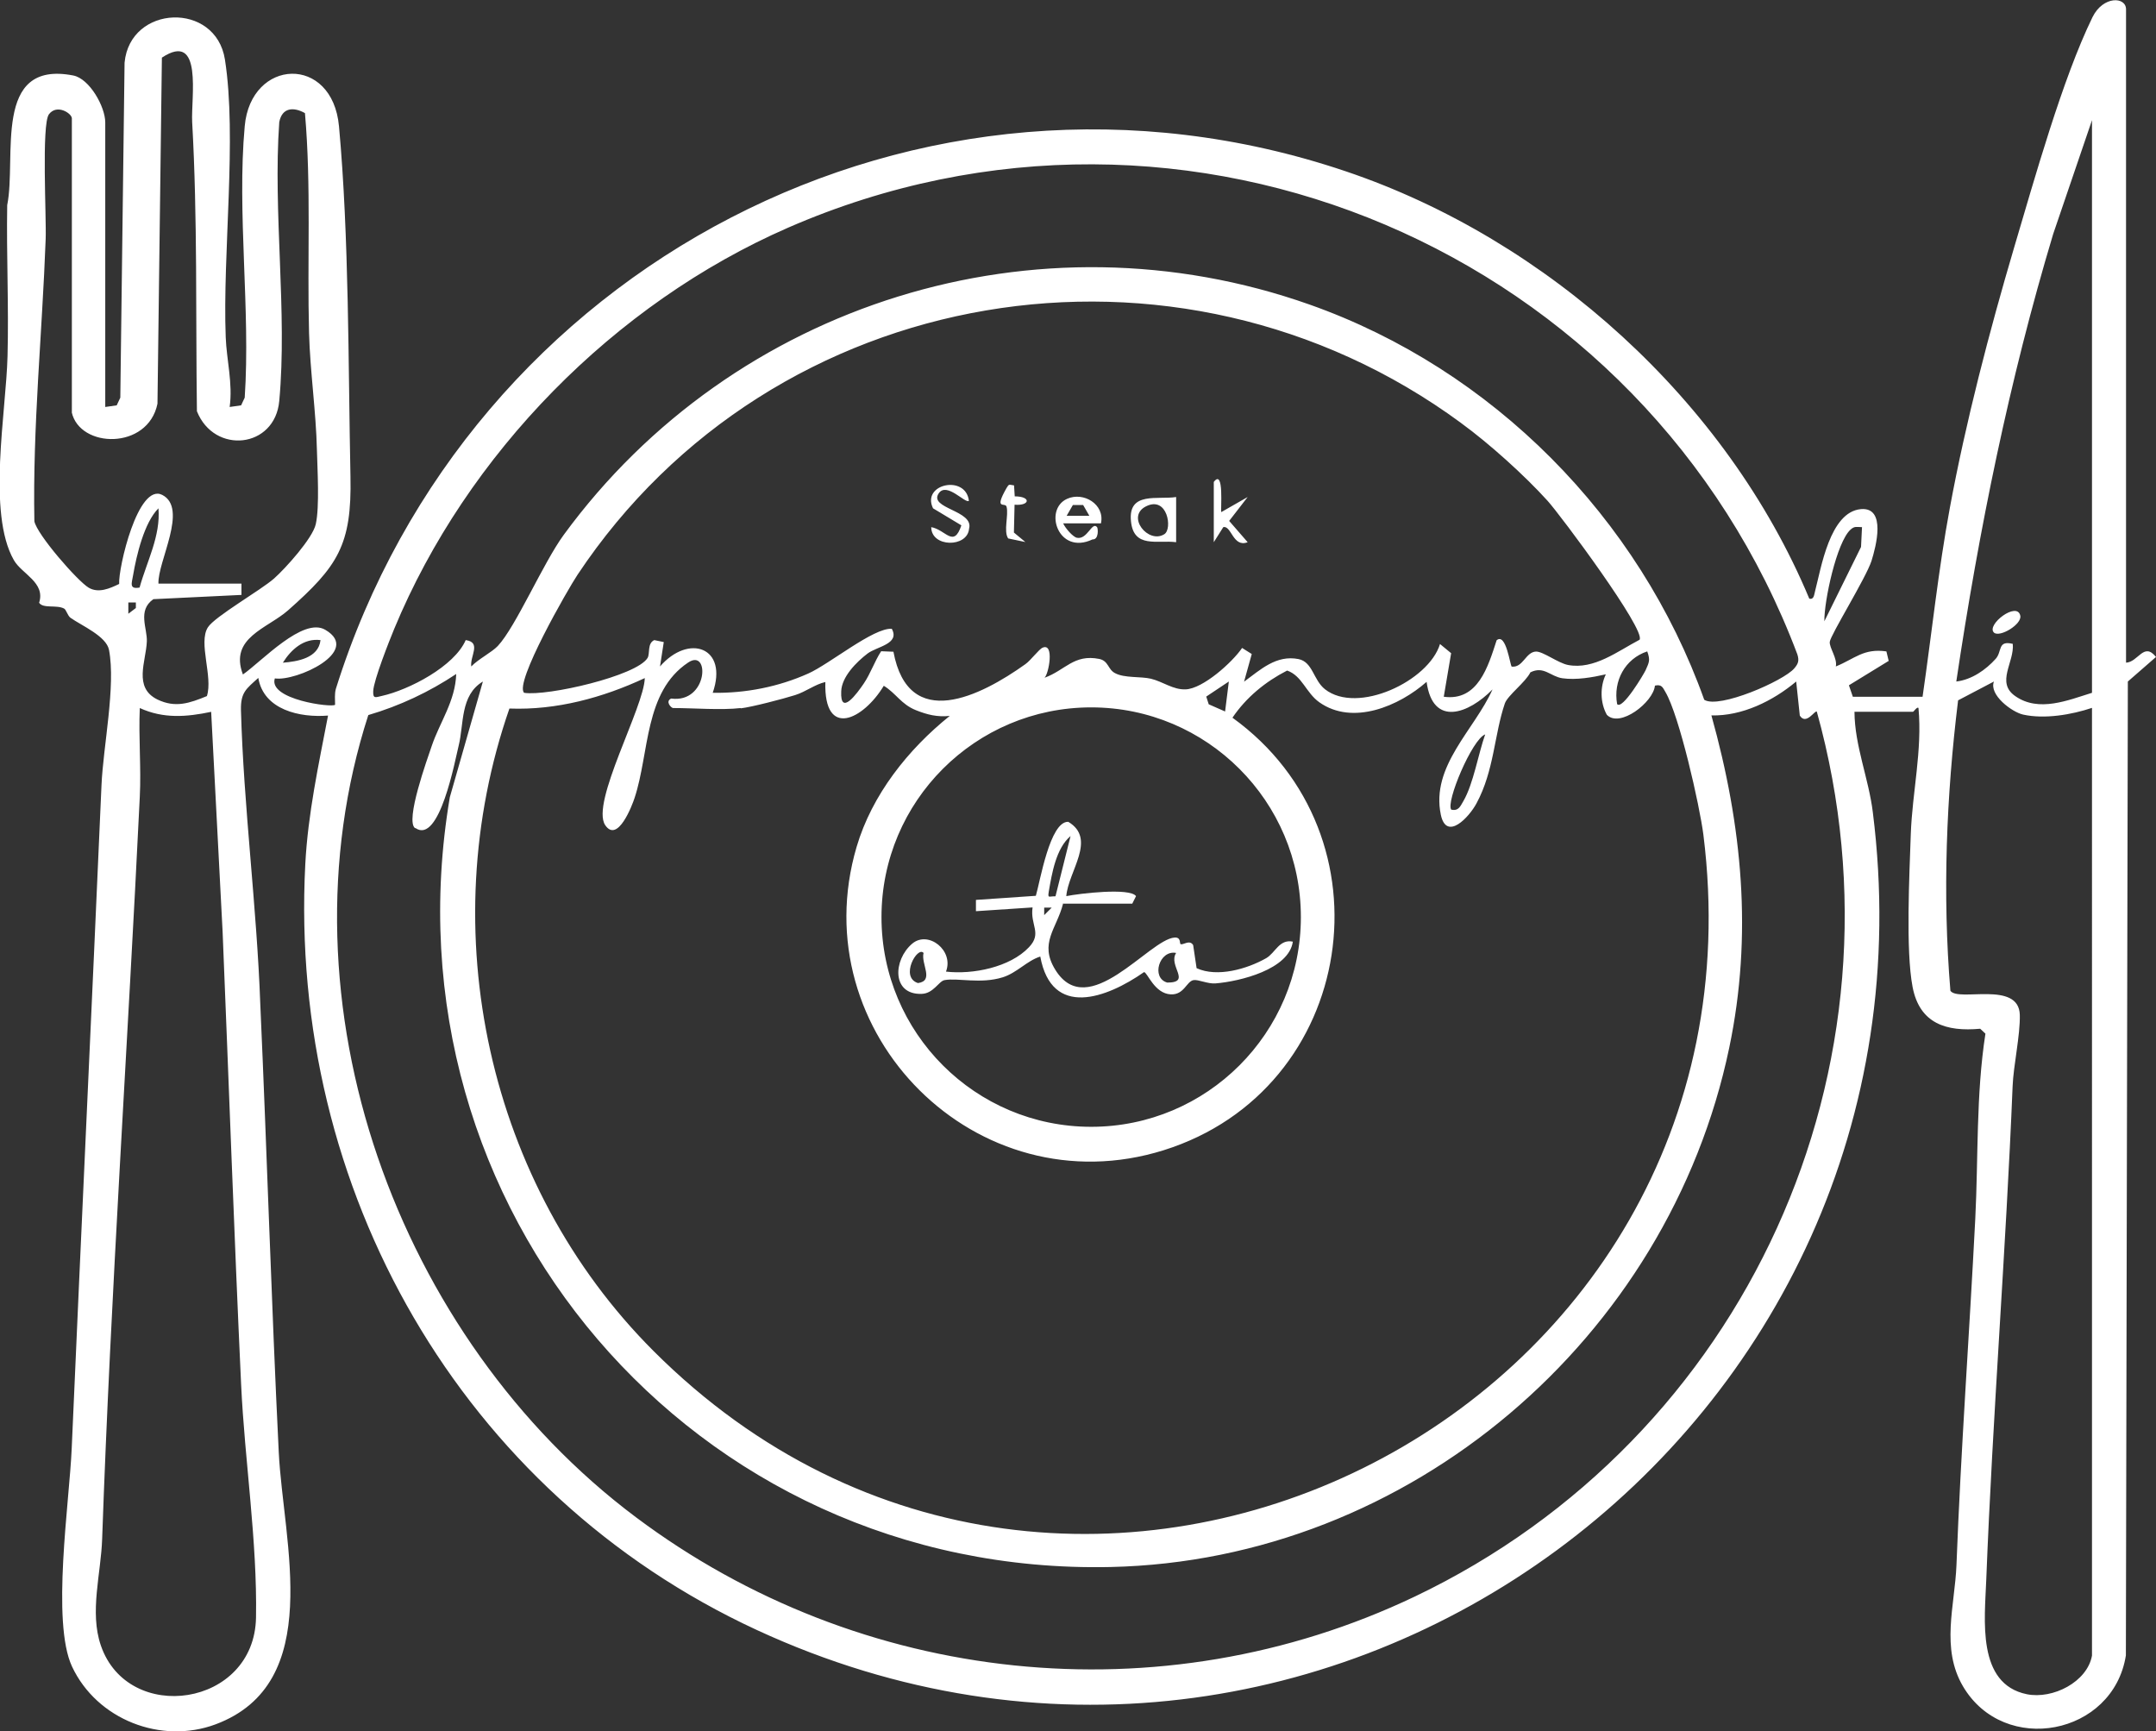 <svg xmlns="http://www.w3.org/2000/svg" id="_レイヤー_2" data-name="レイヤー_2" viewBox="0 0 131.71 105.74"><rect x="0" y="0" width="131.71" height="105.74" fill="#333333" stroke="none"/><defs><style>.cls-1{fill:#fff}</style></defs><g id="_デザイン" data-name="デザイン"><path d="M121.81 38.64c-.49-.47 1.42-1.94 1.61-1.03.11.53-1.27 1.35-1.61 1.03" class="cls-1"/><path d="M129.87 40.48c.76-.03 1.09-1.29 1.84-.35l-1.72 1.5-.12 59.49c-.77 4.88-7.43 6.16-9.95 1.89-1.37-2.33-.5-4.92-.4-7.4.27-7.08.79-14.11 1.15-21.17.19-3.75.04-7.56.62-11.3l-.32-.3c-2.07.19-3.7-.31-4.13-2.55s-.19-6.92-.11-9.34c.09-2.55.71-5.12.47-7.7-.08-.11-.29.23-.34.23h-3.57c.01 2.07.87 4.08 1.12 6.13 4.75 37.65-33.56 65.96-68.17 49.96-18.08-8.36-28.62-26.93-27.59-46.78.16-3.08.82-6.11 1.39-9.08-1.71.14-3.93-.34-4.26-2.3-.74.67-1.08.88-1.06 1.96.16 5.86.97 12.05 1.18 17.94.41 9.13.68 18.28 1.13 27.41.27 5.48 2.85 14.1-3.86 16.61-3.33 1.24-7.25-.29-8.77-3.53-1.27-2.72-.16-10.06-.02-13.31.59-13.51 1.23-27.01 1.82-40.52.1-2.36.88-6.06.46-8.27-.16-.84-1.67-1.48-2.35-1.96-.19-.14-.26-.5-.4-.57-.47-.24-1.27.02-1.52-.35.4-1.24-1.06-1.76-1.54-2.6C-.8 31.34.38 25.13.46 21.75c.08-3.07-.07-6.15-.02-9.22.59-2.9-.93-8.88 4.03-7.92 1 .19 1.96 1.91 1.96 2.87v17.38l.7-.1.22-.47.26-20.46c.33-3.55 5.57-3.75 6.13-.2.75 4.76-.15 11.87.05 16.98.05 1.35.44 2.82.24 4.25l.7-.1.22-.47c.36-5.35-.48-11.3 0-16.58.37-4.16 5.36-4.39 5.76.01.62 6.78.56 14.54.7 21.39.09 4.19-.78 5.49-3.81 8.17-1.27 1.12-3.61 1.67-2.76 3.92 1.15-.8 3.67-3.53 5.03-2.73 2.26 1.32-1.78 3.17-3.08 2.97-.42 1.29 3.5 1.8 3.68 1.61 0-.32-.04-.67.05-.98C28.62 16.23 56.23 1.7 82.2 10.46c12.37 4.17 23.3 14.07 28.33 26.11.29.07.29-.24.35-.45.37-1.4.9-4.85 2.8-5.02 1.57-.14.92 2.3.65 3.16-.34 1.05-2.52 4.55-2.55 4.95-.03.36.48 1.02.37 1.5 1.16-.47 1.69-1.12 3.09-.92l.14.58-2.43 1.49.24.7h4.26c.56-3.85.96-7.74 1.67-11.56.97-5.24 2.41-10.76 3.92-15.87 1.23-4.14 2.95-10.31 4.79-14.08.65-1.32 2.05-1.26 2.05-.48V40.5ZM4.39 25.18V7.23c0-.3-.91-.9-1.4-.25-.46.61-.15 6.31-.2 7.62-.21 5.74-.8 11.48-.69 17.24.15.8 2.63 3.65 3.32 4.06.6.35 1.28.05 1.86-.23-.06-.97 1.15-6.19 2.63-5.44 1.61.82-.29 4.08-.23 5.42h5.07v.69l-5.38.26c-.99.69-.36 1.79-.4 2.59-.05 1.22-.84 2.81.65 3.54 1.1.53 1.97.22 3.02-.21.38-1.19-.54-3.26.06-4.2.42-.66 3.22-2.26 4.04-2.98.7-.62 2.36-2.46 2.55-3.32.24-1.06.1-3.35.07-4.55-.05-2.27-.42-4.85-.48-7.12-.12-4.48.14-8.97-.25-13.44-.69-.39-1.4-.35-1.57.55-.39 5.49.5 11.63 0 17.03-.26 2.9-3.97 3.29-5.03.63-.08-5.9.04-11.8-.29-17.66-.08-1.48.68-5.61-1.85-3.94l-.27 21.14c-.58 2.84-4.76 2.74-5.24.51ZM127.8 42.32V7.34l-2.37 6.95c-2.69 8.95-4.54 18.09-5.92 27.34.94-.11 1.8-.71 2.41-1.39.4-.45.1-1.14 1.04-.91.11 1.12-1.05 2.36.15 3.19 1.44 1.01 3.23.25 4.69-.2m-23.68.43c.9.56 4.83-1.15 5.49-1.92.25-.29.31-.48.19-.86-9.27-24.6-37.3-36.69-61.66-26.06-10.61 4.63-19.63 13.82-24.06 24.51-.31.75-1.25 3.13-1.28 3.79-.02.49.13.39.53.3 1.66-.37 4.43-1.81 5.12-3.41.98.14.25.98.34 1.61.43-.45 1.25-.86 1.62-1.25 1.1-1.17 2.77-5.07 4.03-6.79C44.81 18.5 63.35 12.71 80.02 18.61c11.16 3.95 20.12 13.01 24.09 24.13ZM89.26 25.84c-17.35-12.76-42.05-8.67-53.98 9.27-.57.85-3.89 6.63-3.26 7.21 1.41.22 6.87-1.03 7.54-2.13.16-.27-.03-.89.41-1.09l.58.12-.23 1.49c1.75-2.02 4.19-1.18 3.22 1.61 2.01.03 4.01-.36 5.84-1.18 1.3-.58 3.99-2.81 5.1-2.73.51.93-.91 1.08-1.48 1.51-.68.52-1.58 1.42-1.61 2.31-.07 1.55.96.14 1.38-.48s.65-1.34 1.06-1.97l.75.03c.92 4.93 5.32 2.72 8.06.76.34-.24.83-.92 1.06-1.01.72-.3.37 1.61.11 1.84 1.26-.45 1.79-1.46 3.34-1.15.58.12.52.64.97.87.58.31 1.56.19 2.19.34.74.18 1.35.68 2.12.65 1.06-.04 2.85-1.65 3.45-2.53l.59.37-.47 1.69c1.01-.74 1.97-1.65 3.33-1.38.87.18.9 1.28 1.61 1.84 1.98 1.56 6.34-.49 7.03-2.76l.68.56-.45 2.66c2.09.29 2.71-1.85 3.23-3.45.58-.48.82 1.54.92 1.61.7.08.85-.9 1.49-.92.44 0 1.34.7 1.95.82 1.59.3 3.03-.84 4.37-1.54.41-.58-4.83-7.62-5.62-8.49-1.4-1.55-3.58-3.51-5.27-4.74ZM8.53 35.88c.44-1.59 1.29-3.14 1.15-4.83-.87.87-1.34 2.86-1.55 4.09-.08.48-.26.87.4.75Zm105.22-3.68c-.31 0-.45-.08-.7.15-.85.77-1.62 4.37-1.6 5.6l2.24-4.54zM8.3 36.8h-.46v.69l.46-.35zm11.28 2.3c-1.02-.13-1.8.58-2.3 1.38.89-.07 2.18-.28 2.3-1.38m81.05.69c-1.36.45-2.09 1.81-1.84 3.22.32.38 1.64-1.85 1.74-2.07.21-.48.3-.6.1-1.15m-55.37 3.46c-1.22.14-2.86 0-4.14 0-.11 0-.5-.4-.12-.58 2.26.3 2.38-3.1 1.04-2.2-2.69 1.79-2.36 5.5-3.27 8.26-.15.47-1.04 2.8-1.8 1.67-.9-1.36 2.38-7.21 2.42-8.98-2.57 1.2-5.4 1.97-8.27 1.86-4.71 13.56-1.34 29.11 8.81 39.25 25.49 25.48 68.6 4.15 64.13-31.54-.23-1.8-1.47-7.28-2.32-8.72-.17-.29-.23-.48-.64-.39-.1 1.02-2.15 2.61-2.94 1.78-.41-.74-.42-1.71-.06-2.47-.83.19-1.81.36-2.66.24-.73-.11-1.13-.77-1.95-.36-.28.59-1.39 1.41-1.56 1.9-.65 1.91-.65 4.1-1.73 6.1-.44.83-1.83 2.34-2.18.7-.62-2.98 2.05-5.18 3.16-7.66-1.45 1.48-3.65 2.33-4.03-.46-1.68 1.48-4.51 2.69-6.55 1.25-.82-.58-1.05-1.62-1.97-1.94-1.33.68-2.5 1.64-3.34 2.88 9.94 7.17 7.6 22.72-4.2 26.42-11.41 3.57-22.11-7.16-18.76-18.53.94-3.19 3.15-5.96 5.69-8-.76.08-1.37-.07-2.07-.35-.9-.36-1.21-1.03-1.96-1.49-1.25 2.07-3.67 3.27-3.57-.23-.65.15-1.18.59-1.85.8-.73.23-2.64.73-3.33.81Zm-19.9 7.34c-.63-.44.75-4.24 1.02-5.04.48-1.42 1.44-2.73 1.49-4.38-1.65 1.1-3.46 1.95-5.37 2.51-5.68 17.58 1.76 38.07 16.35 49 13.7 10.27 32.06 12.25 47.59 4.84 20.2-9.64 30.58-32.35 24.55-54.05-.11-.12-.65.86-1.04.24l-.22-2.08c-1.42 1.19-3.31 2.12-5.18 2.07 1.88 6.73 2.53 13.41 1.09 20.3-3.71 17.75-19.51 31.32-37.8 31.72-25.5.55-44.6-21.97-40.36-47.02l2.02-7.07c-1.4.84-1.15 2.61-1.48 3.92-.22.88-1.17 6.05-2.64 5.03Zm49.48-7.12.23-1.84-1.38.92.15.47 1 .44Zm52.96 57.65V43.24c-1.25.42-2.9.7-4.21.41-.68-.15-2.1-1.21-1.78-2.02l-2.19 1.15c-.72 5.86-.96 11.85-.47 17.74.48.7 4.18-.64 4.24 1.47.03 1.25-.39 3.09-.44 4.37-.41 10.06-1.22 20.1-1.61 30.15-.09 2.4-.6 6.35 2.48 6.98 1.59.32 3.69-.75 3.98-2.36ZM12.91 43.48c-1.52.32-2.93.43-4.37-.23-.08 1.8.09 3.62 0 5.42-.73 15.12-1.77 30.2-2.3 45.34-.07 2.11-.78 4.46-.08 6.5 1.66 4.86 9.39 3.77 9.48-1.71.08-4.68-.69-9.54-.91-14.23-.43-9.21-.75-18.42-1.13-27.64l-.7-13.45Zm66.56 12.54c0-7.07-5.74-12.81-12.81-12.81s-12.81 5.73-12.81 12.81 5.74 12.81 12.81 12.81 12.81-5.73 12.81-12.81m9.19-6.56c.45.09.55-.21.74-.53.61-1.05.91-2.89 1.33-4.07-.8.29-2.43 4.17-2.07 4.6" class="cls-1"/><path d="M67.25 31.97h-2.3c.12.28.59.83.84.88.64.13.92-1.02 1.23-.65.06.07.12.77-.28.75-2.09.99-3.01-1.82-1.55-2.48.99-.45 2.31.33 2.07 1.49Zm-.7-.46-.38-.66h-.63l-.38.66h1.38ZM71.85 30.36v2.76c-1.15-.15-2.6.4-2.76-1.29-.18-1.83 1.64-1.29 2.76-1.47m-.72 2.27c.51-.32.19-2.36-1.12-1.7-1.24.62.14 2.32 1.12 1.7M59.19 30.59c-.21.2-1.35-1.17-1.84-.46-.65.94 2.17 1.04 1.85 2.17-.1 1.16-2.31 1.15-2.31-.1.89.16 1.37 1.3 1.84-.11L57 31.05c-.73-1.49 2-2.08 2.19-.46M74.15 29.44c.65-.86.4 1.76.46 1.84l1.61-.92-1.13 1.46 1.13 1.3c-.9.35-.99-1.04-1.49-.92l-.58.92zM61.95 29.67l.04.65c1.02 0 .94.59-.01.51l-.04 1.7.7.58-1.05-.22c-.3-.44.04-1.43-.1-1.94-.08-.29-.79.25 0-1.14.16-.27.15-.2.46-.16ZM64.94 55.21c-.39 1.53-1.48 2.4-.47 4.03 2 3.23 5.72-1.85 7.28-1.97.41-.03.3.36.37.4.15.08.55-.3.77.06l.21 1.41c1.26.58 3.09.05 4.25-.61.56-.32.8-1.18 1.63-1.01-.24 1.7-3.24 2.43-4.72 2.55-.48.04-1.06-.25-1.35-.2-.43.08-.57.91-1.39.87-1-.05-1.42-1.34-1.63-1.36-2.29 1.6-5.64 2.84-6.34-.95-.82.26-1.43 1-2.3 1.27-1.36.42-2.73.02-3.55.17-.36.07-.67.82-1.4.84-1.83.06-1.75-2.07-.57-3.07.98-.82 2.56.42 2.06 1.71 1.63.19 3.91-.26 5.07-1.49.82-.86.06-1.35.22-2.43l-3.46.23v-.69l3.66-.25c.26-.88.86-4.56 1.98-4.52 1.76 1.05 0 3.02-.12 4.54.78-.16 3.89-.53 4.26 0l-.23.46h-4.26Zm-.46-.46.92-3.68c-.89.75-1.14 2.29-1.33 3.39-.07.44 0 .28.41.29m-.23.69h-.46v.46zm-7.83 2.77c-.37-.44-1.47 1.48-.34 1.84 1.01-.14.17-1.17.34-1.84m15.43 0c-1.03-.2-1.55 1.53-.54 1.81 1.51 0 .03-1.03.54-1.81" class="cls-1"/></g></svg>